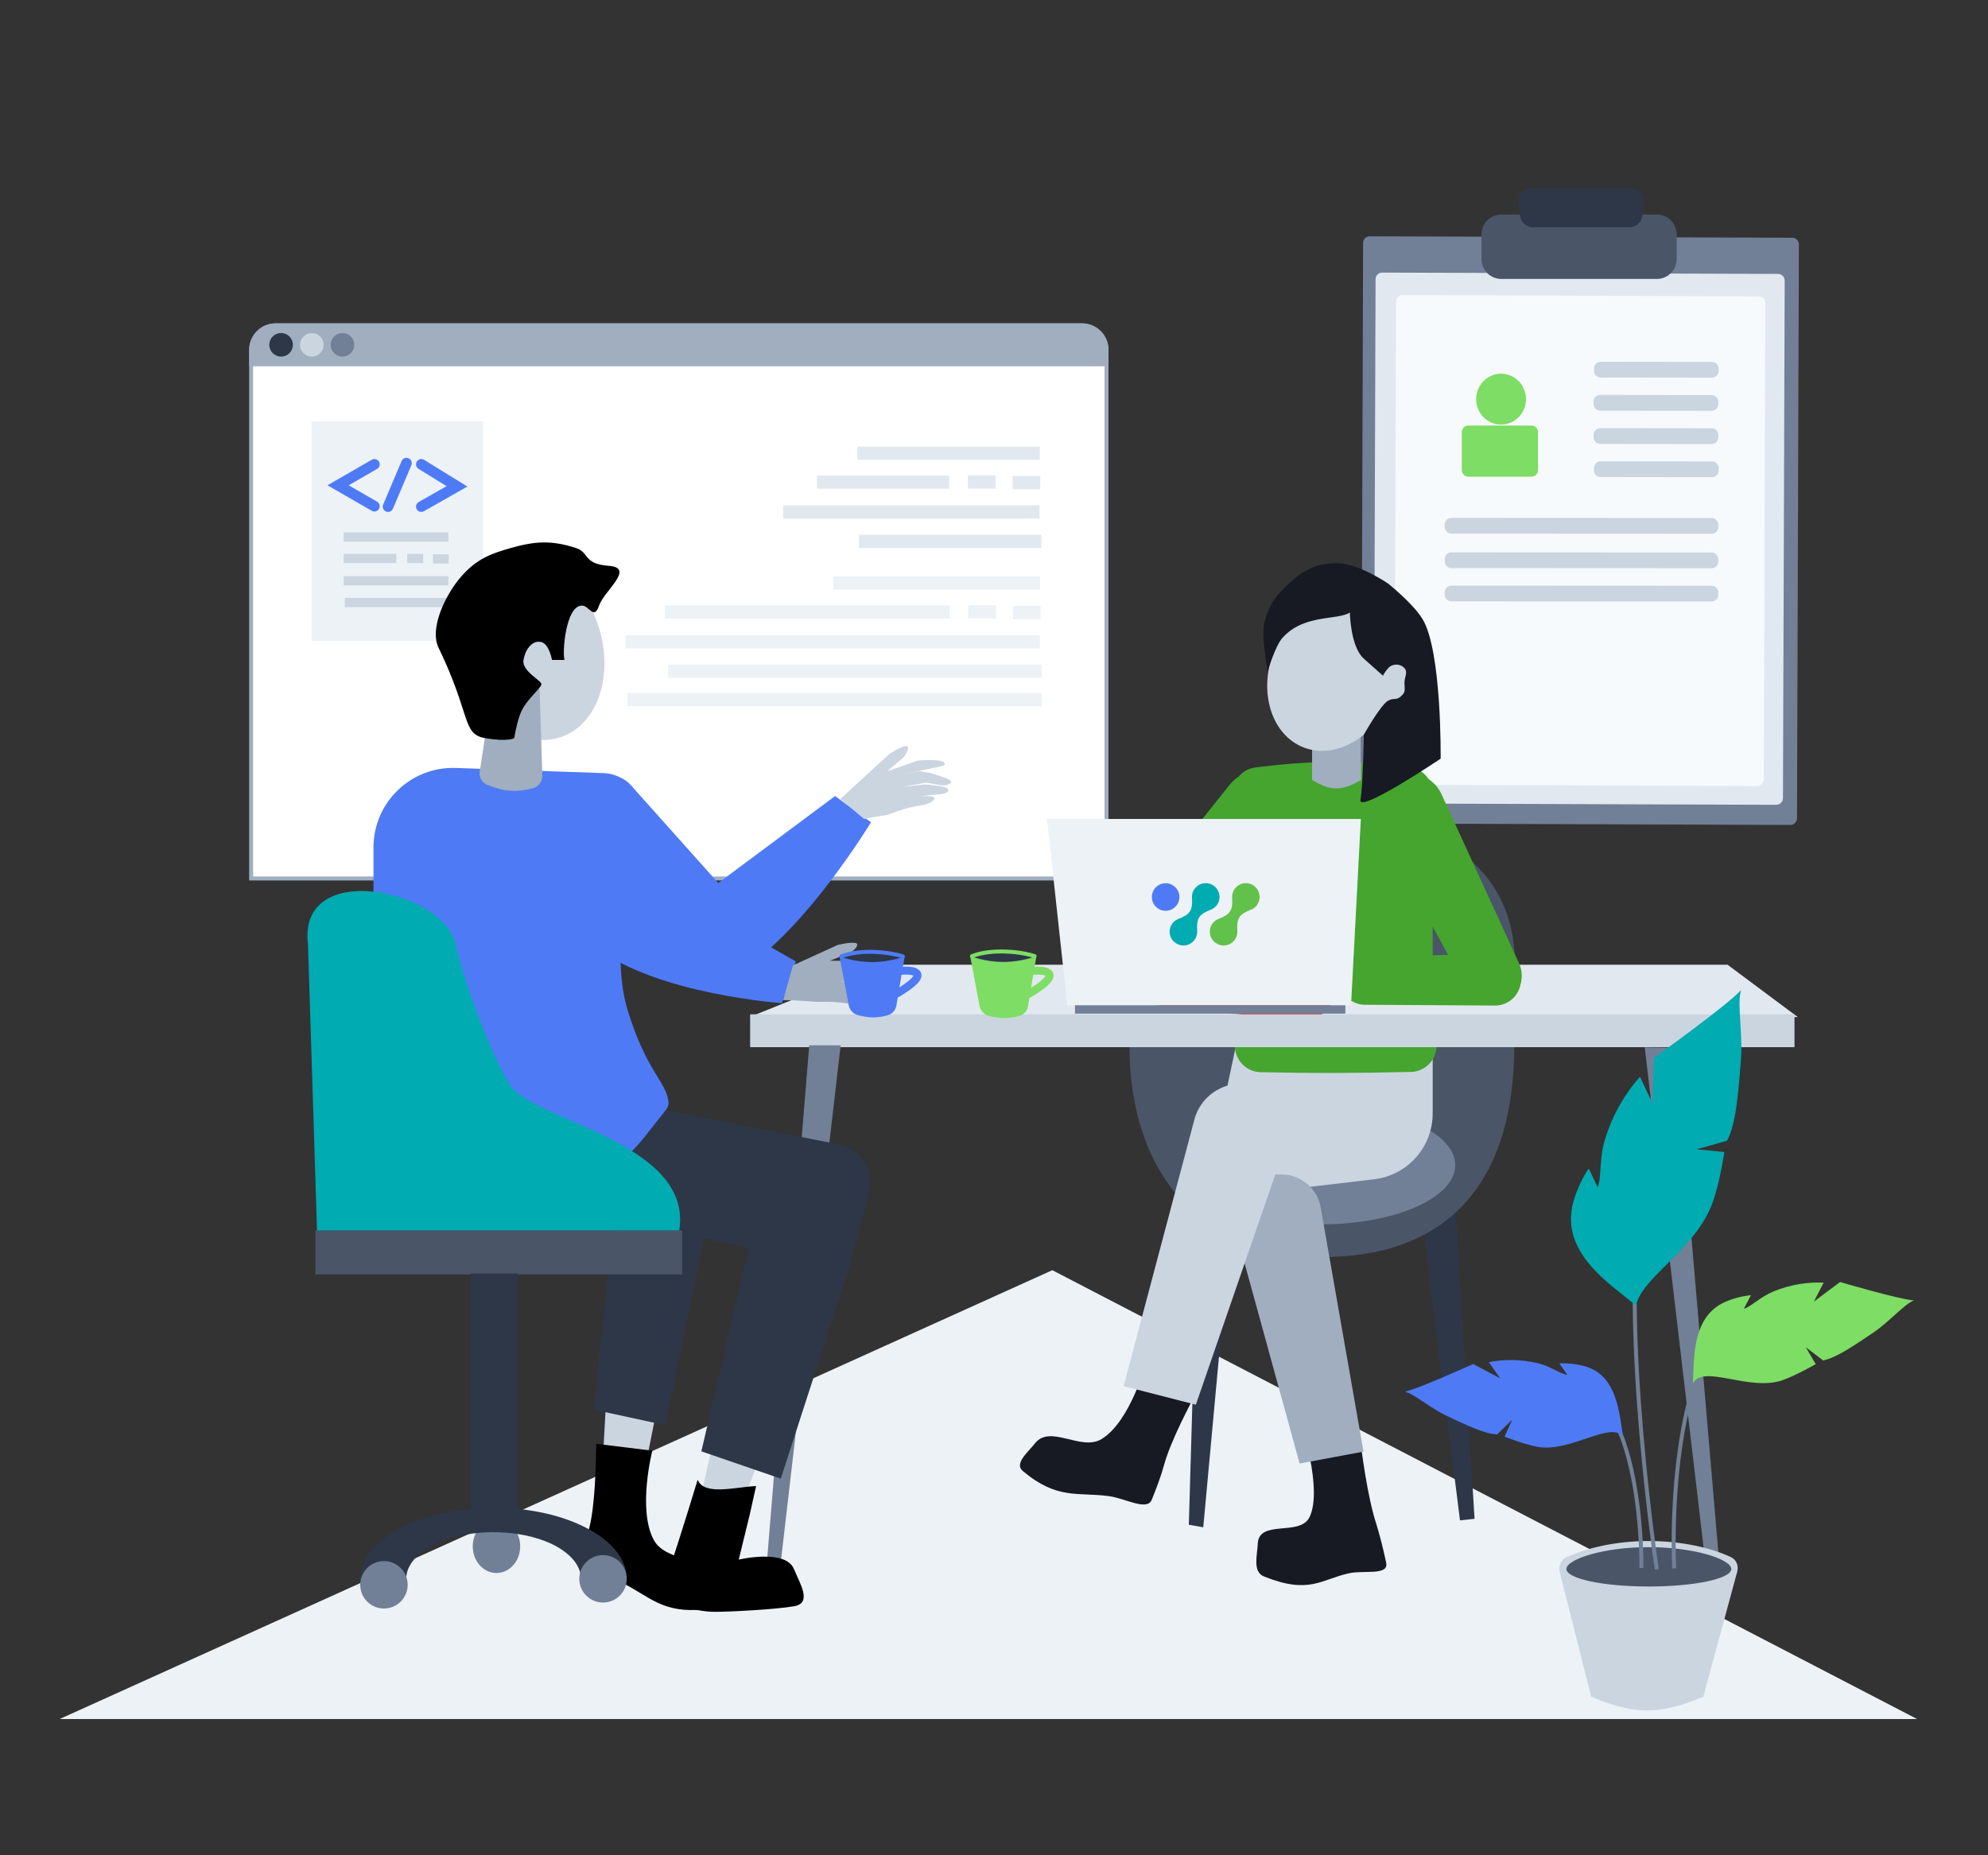 <svg xmlns="http://www.w3.org/2000/svg" xmlns:xlink="http://www.w3.org/1999/xlink" id="Layer_1" x="0px" y="0px" viewBox="0 0 1500 1400" style="enable-background:new 0 0 1500 1400;" xml:space="preserve"><rect x="0" y="0" width="1500" height="1400" fill="#333333" stroke="none"/><style type="text/css">	.st0{fill:#FFFFFF;stroke:#A0AEC0;stroke-width:3;}	.st1{fill:#A0AEC0;}	.st2{fill:#2D3748;}	.st3{fill:#CBD5E0;}	.st4{fill:#718096;}	.st5{fill:#EDF2F7;}	.st6{fill:none;stroke:#CBD5E0;stroke-width:7;}	.st7{fill:none;stroke:#4E7BF5;stroke-width:8;stroke-linecap:round;}	.st8{fill:none;stroke:#EDF2F7;stroke-width:10;}	.st9{fill:none;stroke:#E2E8F0;stroke-width:10;}	.st10{fill:#E2E8F0;}	.st11{fill:#F7FAFC;}	.st12{fill:#7EDD64;}	.st13{fill:#4A5568;}	.st14{fill:#171923;}	.st15{fill:#45A52F;}	.st16{fill:#D62F2F;}	.st17{fill:none;stroke:#7EDD64;stroke-width:3;stroke-linecap:round;stroke-linejoin:round;}	.st18{fill:none;stroke:#7EDD64;stroke-width:6;stroke-linecap:round;}	.st19{fill:none;stroke:#718096;stroke-width:3;}	.st20{fill:#4E7BF5;}	.st21{fill:#00ABB1;}	.st22{fill:none;stroke:#4E7BF5;stroke-width:3;stroke-linecap:round;stroke-linejoin:round;}	.st23{fill:none;stroke:#4E7BF5;stroke-width:6;stroke-linecap:round;}	.st24{fill:#62C14A;}</style><path class="st0" d="M189.5,264c0-10.2,8.3-18.5,18.5-18.5h608.4c10.2,0,18.5,8.3,18.5,18.5v398.9H189.5V264z"></path><path class="st1" d="M188,264c0-11,9-20,20-20h608.4c11,0,20,9,20,20v12.4H188V264z"></path><circle class="st2" cx="212.1" cy="260.2" r="8.9"></circle><circle class="st3" cx="235.3" cy="260.2" r="8.9"></circle><circle class="st4" cx="258.4" cy="260.2" r="8.9"></circle><rect x="235" y="318" class="st5" width="129.5" height="165.6"></rect><path class="st6" d="M259.3,405.3h79"></path><path class="st6" d="M259.3,421.4H299"></path><path class="st6" d="M307.3,421.4h12"></path><path class="st6" d="M326.6,421.8h12"></path><path class="st6" d="M259.3,438.3h79"></path><path class="st6" d="M260.1,454.7h79"></path><path class="st7" d="M282.5,382l-27.4-15.8l27.4-15.8"></path><path class="st7" d="M317.9,382.3l26.9-15.3l-26.9-16.6"></path><path class="st7" d="M306.7,349.5l-13.9,32.8"></path><path class="st8" d="M628.7,440h156"></path><path class="st8" d="M501.7,461.8l214.8,0"></path><path class="st8" d="M730.6,461.7h20.9"></path><path class="st8" d="M764.3,462.2h20.9"></path><path class="st8" d="M472,484.3h312.6"></path><path class="st8" d="M473.3,527.9H786"></path><path class="st8" d="M504.1,506.5H786"></path><path class="st9" d="M646.9,342h137.6"></path><path class="st9" d="M616.4,363.8h99.8"></path><path class="st9" d="M730.3,363.7h20.9"></path><path class="st9" d="M764,364.2h20.9"></path><path class="st9" d="M591,386.3h193.3"></path><path class="st9" d="M648.1,408.5h137.6"></path><path class="st4" d="M1033.5,178.3l318.8,1.1c2.8,0,5,2.3,5,5l-1.4,433.1c0,2.8-2.3,5-5,5l-318.8-1.1c-2.8,0-5-2.3-5-5l1.4-433.1  C1028.5,180.5,1030.7,178.3,1033.5,178.3z"></path><path class="st10" d="M1042.9,205.7l298.7,1c2.8,0,5,2.3,5,5l-1.3,390.6c0,2.8-2.3,5-5,5l-298.7-1c-2.8,0-5-2.3-5-5l1.3-390.6  C1037.9,207.9,1040.1,205.7,1042.9,205.7z"></path><path class="st11" d="M1058.4,222.7l268.6,0.9c2.8,0,5,2.3,5,5l-1.2,359.5c0,2.8-2.3,5-5,5l-268.6-0.9c-2.8,0-5-2.3-5-5l1.2-359.5  C1053.4,224.9,1055.7,222.7,1058.4,222.7z"></path><path class="st3" d="M1296.5,303.1l0,1.9c0,2.8-2.3,5-5,5l-84.1-0.1c-2.8,0-5-2.2-5-5l0-1.9c0-2.8,2.3-5,5-5l84.1,0.1  C1294.2,298.1,1296.5,300.3,1296.5,303.1z"></path><path class="st3" d="M1296.8,278.1l0,1.9c0,2.8-2.3,5-5,5l-84.1-0.1c-2.8,0-5-2.2-5-5l0-1.9c0-2.8,2.3-5,5-5l84.1,0.1  C1294.6,273.1,1296.8,275.4,1296.8,278.1z"></path><path class="st3" d="M1296.5,395.9l0,1.9c0,2.8-2.3,5-5,5l-196.4-0.1c-2.8,0-5-2.2-5-5l0-1.9c0-2.8,2.3-5,5-5l196.4,0.1  C1294.2,390.9,1296.5,393.1,1296.5,395.9z"></path><path class="st3" d="M1296.5,328.2l0,1.9c0,2.8-2.3,5-5,5l-84.1-0.1c-2.8,0-5-2.2-5-5l0-1.9c0-2.8,2.3-5,5-5l84.1,0.1  C1294.2,323.1,1296.5,325.4,1296.5,328.2z"></path><path class="st3" d="M1296.5,421.9l0,1.9c0,2.8-2.3,5-5,5l-196.4-0.1c-2.8,0-5-2.2-5-5l0-1.9c0-2.8,2.3-5,5-5l196.4,0.1  C1294.2,416.9,1296.5,419.2,1296.5,421.9z"></path><path class="st3" d="M1296.8,353.2l0,1.9c0,2.8-2.3,5-5,5l-84.1-0.1c-2.8,0-5-2.2-5-5l0-1.9c0-2.8,2.3-5,5-5l84.1,0.1  C1294.6,348.2,1296.8,350.5,1296.8,353.2z"></path><path class="st3" d="M1296.5,447l0,1.9c0,2.8-2.3,5-5,5l-196.4-0.1c-2.8,0-5-2.2-5-5l0-1.9c0-2.8,2.3-5,5-5l196.4,0.1  C1294.2,442,1296.5,444.2,1296.5,447z"></path><ellipse class="st12" cx="1132.6" cy="301.2" rx="18.8" ry="19.2"></ellipse><path class="st12" d="M1160.5,326.1c0-2.8-2.2-5-5-5H1108c-2.8,0-5,2.2-5,5v28.6c0,2.8,2.2,5,5,5h47.5c2.8,0,5-2.2,5-5V326.1z"></path><path class="st13" d="M1132.8,161.9h117.3c8.3,0,15,6.7,15,15v18.6c0,8.3-6.7,15-15,15h-117.3c-8.3,0-15-6.7-15-15v-18.6  C1117.8,168.6,1124.5,161.9,1132.8,161.9z"></path><path class="st2" d="M1145.8,153.2c-0.7-6,3.9-11.2,9.9-11.2h75c6.1,0,10.8,5.4,9.9,11.5l-1.4,9.5c-0.7,4.9-4.9,8.5-9.9,8.5h-72.5  c-5.1,0-9.3-3.8-9.9-8.8L1145.8,153.2z"></path><path class="st5" d="M794,958.5L45,1297.2h1401.5L794,958.5z"></path><path class="st10" d="M663.5,728l-98,39.5h791l-53-39.5H663.5z"></path><path class="st2" d="M1097.4,899.5l15.2,246.6l-11,1.2l-30.8-245.9L1097.4,899.5z"></path><path class="st2" d="M930.5,907l-22.6,245.5l-10.9-1.9l7.3-249.3L930.5,907z"></path><path class="st13" d="M1142.6,788.2c0,108.3-53.6,160.4-145.2,160.4c-80.2,0-145.2-52.1-145.2-160.4  C1067.5,788.2,1142.6,788.2,1142.6,788.2z"></path><path class="st13" d="M853,727c0-76.3,53.5-113,145-113c80.1,0,145,36.7,145,113C928,727,853,727,853,727z"></path><ellipse class="st4" cx="996.9" cy="879.2" rx="101.1" ry="44.7"></ellipse><path class="st14" d="M904.7,1046.9l-39.4-20.4c0,0-11.9,45.9-34.1,59.4c-15.6,9.5-38.8-11.4-50.3,3.3c-5.1,6.5-15.9,15.2-9.2,20.8  c26.1,22,41.5,15.8,65,19c12.6,1.7,28.7,11.4,32.3,2.8c3.5-8.6,7.1-18.2,9.2-25.9c5-18.4,19.1-45,26.4-58.7L904.7,1046.9z"></path><path class="st14" d="M1025.4,1080.1l-44.2-7.7c0,0,17.1,51.2,6.9,72.4c-7.2,15-38.4,1.3-39.1,20.3c-0.3,8.4-4.1,20.9,4.7,24.5  c34.2,13.8,43.1,2.2,64.2-2.4c11.3-2.5,30.1,2,28-8c-2.1-10-4.9-21.1-7.6-29.7c-6.6-20.6-10.7-52.6-12.8-69.2L1025.4,1080.1z"></path><path class="st3" d="M934.9,778H1081v62.2c0,25.4-19,46.7-44.2,49.7L908,905L934.9,778z"></path><path class="st15" d="M930,598.8c0-10,7.4-18.5,17.3-19.7c41.2-5.1,71-5.8,116.6-0.1c9.8,1.2,17.1,9.7,17.1,19.6v131.9  c0,9.5-6.7,17.8-16.1,19.4c-47.2,8.3-77.4,7.8-119,0.1c-9.3-1.7-15.9-9.9-15.9-19.4V598.8z"></path><path class="st15" d="M931.8,789.2c56.5-1,89.3-1.2,152.2-0.3c0,10.9-8.7,19.8-19.5,20c-44.3,1-74,1-113.1,0.2  C940.5,809,931.8,800.1,931.8,789.2z"></path><path class="st15" d="M1039.6,622.9c-7.1-13-2.2-29.2,10.8-36.2c13.7-7.3,30.7-1.6,37.2,12.5l58.6,127.8c2.8,6,2.7,12.9-0.3,18.9  c-7.9,16-30.7,16.4-39.2,0.7L1039.6,622.9z"></path><path class="st15" d="M1029.5,758.2c-9.9-0.1-17.9-8.1-17.8-18.1c0.1-9.7,7.8-17.6,17.5-17.8l98.3-2.7c11-0.3,20.1,8.5,20.1,19.6  c0,10.9-8.8,19.7-19.7,19.6L1029.5,758.2z"></path><path class="st16" d="M985.9,719.4c14,2,23.7,15,21.7,29c-2,13.7-14.4,23.3-28.2,21.8l-132.9-14.4c-15.6-1.7-26.8-16-24.6-31.6  c2.1-15.4,16.4-26.1,31.7-23.9L985.9,719.4z"></path><path class="st15" d="M967.8,587.6L967.8,587.6c12.3,9.7,14.4,27.5,4.6,39.8l-81.1,101.8c-9.8,12.3-27.7,14.3-40,4.6l0,0  c-12.3-9.7-14.4-27.5-4.6-39.8l81.1-101.8C937.6,579.9,955.5,577.9,967.8,587.6z"></path><path class="st1" d="M990,541h37v47.6c-14.5,8.2-22.5,8.7-37,0V541z"></path><ellipse transform="matrix(0.368 -0.93 0.93 0.368 162.439 1256.184)" class="st3" cx="1005.4" cy="508.6" rx="59.8" ry="47.4"></ellipse><ellipse transform="matrix(0.368 -0.93 0.93 0.368 187.274 1306.604)" class="st3" cx="1054.9" cy="515.5" rx="14.4" ry="11.4"></ellipse><path class="st14" d="M1029,497c-10.2-9.1-10.5-35-10.5-35s-0.8,2.1-13.5,3.8c-14.7,1.9-27.7,4.6-37.5,15.7c-5.3,6-11,25-11,25  s-5.1-26.6-2.4-37c2.9-11.3,7.3-18.2,15-25.9c12.1-12,22.5-18.7,39.6-18.6c16.8,0.2,38.7,15.4,38.7,15.4s18.8,15,25.9,26.7  c14.7,24.1,13.7,105.4,13.7,105.4s-62.5,42-60.5,31s2.5-49,2.5-49s12.8-22.8,18.4-25.8c4.2-2.3,6,0,9.6-3.2c4-3.5,2.7-5.1,2.7-10.4  c0-4.2,2.8-7.7,0-10.9c-3.2-3.6-9.1-3.6-12.3,0c-2.8,3.2-3.9,5.7-3.9,5.7S1039.2,506.1,1029,497z"></path><path class="st1" d="M931.1,924.2c-5.2-19.1,9.1-38,29-37.9l6.9,0c14.6,0,27,10.5,29.5,24.8l32.3,184.3l-48.2,9L931.1,924.2z"></path><path class="st3" d="M969.8,864.4c6.8-19.8-4.8-40.9-25.1-45.7c-19.1-4.5-38.5,7.1-43.5,26.1L847.8,1046l54.5,14L969.8,864.4z"></path><rect x="566" y="765.4" class="st3" width="788" height="24.8"></rect><path class="st4" d="M634.3,788.8L586.1,1205h-9.6l34.1-416.2H634.3z"></path><path class="st4" d="M1264,790.7l35.6,416.4l-9.5,0.6L1241,790.4L1264,790.7z"></path><path class="st5" d="M790,618h236.8l-7.4,140.6H805.3L790,618z"></path><rect x="811.1" y="758.6" class="st4" width="204" height="6.3"></rect><path class="st2" d="M781.2,721.9c-9.4-2.4-31.9-5.8-47.2,0C742.2,726.8,763.1,733.6,781.2,721.9z"></path><path class="st12" d="M782,721.4c0,0-10.7,4.5-24.9,4.5c-14.2,0-25.1-4.5-25.1-4.5l7.1,37.6c0.7,3.6,3.3,6.6,6.8,7.5  c8.4,2.2,14.8,2.4,23.3,0.1c3.5-1,6-4,6.5-7.6L782,721.4z"></path><path class="st17" d="M780.6,721.5c-9.8-3.3-32.1-5.9-47.2,0"></path><path class="st18" d="M779.2,732.6c10.2-0.9,23.9,1.4-2.8,17.3"></path><path class="st3" d="M1310.8,1185.9c1.2-4.4-0.7-9-4.8-10.9c-31.8-14.8-84.8-17.5-124.1,0.1c-4.2,1.9-6.2,6.6-5.1,11l23.8,94.3  c31.8,13.2,50.2,14.3,84.6,0L1310.8,1185.9z"></path><path class="st13" d="M1181.9,1184c0,7.3,27.8,13.2,62.2,13.2c34.3,0,62.2-5.9,62.2-13.2c0-7.3-27.8-16.5-62.2-16.5  C1209.7,1167.4,1181.9,1176.7,1181.9,1184z"></path><path class="st19" d="M1263.2,1183.5c-2.6-64.1,7.1-193,66.8-195.4"></path><path class="st19" d="M1238.5,1183.2c0.2-44.9-9.9-134.7-51.4-134.9"></path><path class="st19" d="M1250.1,1184.3c-12.6-87.2-30.2-271.1,0-309.3s42.4-46,44.7-45.1"></path><path class="st20" d="M1201,1032.9c20,9.5,21,36,23.7,51.5c-8.8-12.8-39.6,11.9-64.6,7.4c-10-1.8-24.9-7.7-24.9-7.7l5.9-12.9  l-11.5,11.2c-9.6-0.3-23.8-7.3-38.2-14.1c-12.8-6.1-24.1-16.4-31.4-18.1c10.8-2.4,51.6-20.9,51.6-20.9l20.3,10.8l-8.5-12.2  c10.1-2,23.3-2.6,37.5,0.9c8.9,2.2,16.9,8.2,21.7,8.7l-6-8.7C1179.6,1028.6,1192.3,1028.7,1201,1032.9z"></path><path class="st12" d="M1296.1,985.5c-19.7,13.3-17.7,41.6-18.8,58.5c7.8-15,42.3,6.3,67.7-2.5c10.2-3.6,25-12.1,25-12.1l-7.5-12.8  l13.1,10c9.9-1.9,23.9-11.6,38-21.1c12.5-8.5,23.1-21.3,30.5-24.2c-11.5-0.8-55.7-13.9-55.7-13.9l-19.8,14.8l7.4-14.3  c-10.7-0.5-24.4,0.9-38.7,7c-8.9,3.8-16.6,11.4-21.5,12.7l5.3-10.2C1317.8,977.5,1304.7,979.7,1296.1,985.5z"></path><path class="st21" d="M1185.5,916.1c-2.7,32.9,30.8,53.9,48.8,69c5.5-22.4,45.2-42.2,58-77.9c5.2-14.3,8.8-37.9,8.8-37.9l-21.1-2  l23.1-6.5c6.8-12.6,8.5-36.2,10.4-59.8c1.8-21-3.1-43.3,0.2-53.9c-11.2,12.2-65.7,51.1-65.7,51.1l-1.2,34.3l-9.4-20  c-10.2,11.5-20.9,28.1-26.9,49.1c-3.8,13.1-2.1,27.8-5,34.4l-6.7-14.2C1196,885.2,1186.6,901.8,1185.5,916.1z"></path><path class="st20" d="M451.9,641l-16.2,40.9c-4.5,11.4,2.3,24.8,12.3,31.8c0.8,0.6,1.6,1.2,2.5,1.8C496.8,750.5,590,757,590,757  l10.5-31.5L451.9,641z"></path><path class="st2" d="M655.7,900.8c4.6-16.8-6.1-33.9-23.2-37.3l-187.8-37l-113,64.7L640.2,958L655.7,900.8z"></path><path class="st13" d="M443.9,587.3l-72.4-10.8l86.2,103.8l57.5-39.4L443.9,587.3z"></path><path class="st20" d="M420.2,890.9c52.9-10.1,51.4-14.8,82.2-53.3c1.4-1.8,2.3-4,2-6.3c-1.9-15.3-16.6-22.7-30.8-68.9  c-11.8-38.6-2.4-93.3,10.1-139.5c5.2-19.2-8.4-38.7-28.3-39.5L344,579.5c-34-1.2-62.2,26-62.2,60v44.1c0,0.8,0.1,1.6,0.3,2.3  l47.5,197.6c1.1,4.5,5.1,7.7,9.7,7.7h79C419,891.1,419.6,891,420.2,890.9z"></path><path class="st20" d="M475.7,592.2c-6.7-7.4-17.8-8.8-26.1-3.3l-58.9,39.5l121.8,94.2l59.4-22.8L475.7,592.2z"></path><path class="st20" d="M490,705l32.7,29.4c9.1,8.2,24,6.5,34.1-0.4c0.8-0.6,1.7-1.1,2.6-1.7c49-31.1,97.8-111.8,97.8-111.8  l-27.1-19.8L490,705z"></path><path class="st3" d="M577.2,1089.4l-37-10.8l-14.7,65.2l27.6,9.3L577.2,1089.4z"></path><path class="st3" d="M495.5,1063.8l-38.3-4.5l-3.7,66.7l28.7,4.6L495.5,1063.8z"></path><path class="st2" d="M641.7,953.6l-75-19.5l-37.5,161.1l59.9,20.6L641.7,953.6z"></path><path class="st2" d="M540.2,892.1L467.9,881l-20.1,182.7l54,11.7L540.2,892.1z"></path><path d="M449.9,1089.5l42.3,5.2c0,0-11.3,44,1,67.2c8.6,16.4,37.6,12.1,40.4,30.4c1.2,8.2,6.2,21.2-2,22.1  c-31.9,3.5-41.8-10.1-62.9-20.4c-11.3-5.5-29.2-6.6-28.2-15.5c1-9,2.5-18.8,4.3-26.2c4.3-17.8,4.8-47.2,5.1-62.4L449.9,1089.5z"></path><path d="M526.4,1116.6c4.8,12.4,28.8,5.4,44.1,4.8l-4.8,21.5l-8.3,34c0,0,35.4-8.4,41.7,7.2c4.6,11.2,13.9,25.6,0,28  c-13.9,2.4-48.3,4.2-59.6,4.2c-17.9,0-38.7-8.9-38.7-8.9s0.2-11.7,4.2-23.2C513.3,1160,526.4,1116.6,526.4,1116.6z"></path><ellipse class="st4" cx="374.6" cy="1166.9" rx="17.9" ry="20.1"></ellipse><path class="st13" d="M514.8,928.5H238v33.2h276.7V928.5z"></path><path class="st2" d="M354.9,961v180.1c0,5.5,4.5,10,10,10h15.8c5.5,0,10-4.5,10-10V961H354.9z"></path><path class="st21" d="M384.7,818.6c16.9,27.2,138.5,42.9,127.8,109.9H239.2l-6.8-215.5c-8.4-65.7,103.4-41.3,111.5,0  C348,733.4,367.8,791.4,384.7,818.6z"></path><path class="st2" d="M271.9,1191.4c0-13.9,10.1-27.3,28.3-37.3c18.1-10,42.9-15.8,68.9-16.3c26.1-0.5,51.5,4.5,70.8,13.9  c19.3,9.3,31.1,22.3,32.8,36.2l-34.5,1.2c-1.1-9.1-8.8-17.6-21.5-23.8c-12.7-6.1-29.3-9.4-46.4-9.1c-17.1,0.3-33.3,4.1-45.2,10.7  c-11.9,6.6-18.6,15.3-18.6,24.5H271.9z"></path><circle class="st4" cx="455" cy="1191.4" r="17.9"></circle><circle class="st4" cx="289.7" cy="1195.9" r="17.9"></circle><ellipse transform="matrix(0.949 -0.316 0.316 0.949 -133.89 151.665)" class="st3" cx="400.4" cy="488.4" rx="53.6" ry="71.3"></ellipse><path class="st1" d="M407.2,521.8c-0.1-4.3-3.1-8-7.3-9l-15.4-3.8c-5.8-1.5-11.8,2.5-12.7,8.5l-9.8,64.6c-0.6,4.2,1.4,8.3,5.3,9.9  c12.7,5.4,22.2,6.1,34.8,2.8c4.4-1.2,7.3-5.3,7.1-9.8L407.2,521.8z"></path><path d="M439.5,457c4.9,0.3,8.8,11,12.5,0c3.7-11,27.5-28.5,7.5-30s-14.4-10.1-25-13.5c-18.2-5.9-30.6-5.2-49,0  c-16,4.5-25.9,8.6-37,21c-11.5,12.8-25,39.1-17.5,54.5c24.5,50.5,17.5,65,35,68c17.5,3,22,0,22,0s2-13,5.5-20.5  c4.1-8.8,14.5-17,15-20s-14.9-9.7-13.5-18.5c1.2-7.4,6.3-15.3,13.5-13.5c5.9,1.5,8,13.5,8,13.5h9.5  C424.1,493.8,426.6,456.2,439.5,457z"></path><path class="st3" d="M652,618c9.5-1.9,16.8-2.9,17.7-3.1c0.9-0.3,13.6-5.7,25.6-7.2c5.7-0.7,11.9-4.3,9.1-6.3  c-1-0.8-4.9-0.7-9.5-0.4c2.6-0.5,7.7-1.3,14.7-1.6c8.4-1.3,6.4-4.5,3.3-5.4c-3.2-1-11.6-1.8-15.4-2.1l-17.2,2.1l18.5-3.4l11.4,2  c4.2,0.3,8.8-1.2,7.1-3.4c-1.7-2.1-12.3-4.7-15.2-5.9l-8.5-1.4l-13.4,2.6l28-5.8c1-0.3,7.1-1.2,3.8-3.6c-3.4-2.6-19.5-1.2-19.5-1.2  l-23,8.1l9.5-8.2c3.5-2.3,6.9-7.6,6-10.1c-0.9-2.6-9.6,2.5-13.9,5.2L634,602.9L652,618z"></path><path class="st1" d="M590.9,754.7c11.5,0,23.4,1.2,24.4,1.3c0.9,0.1,14.7-0.8,26.5,1.7c5.6,1.2,12.6-0.1,10.7-3  c-0.7-1.1-4.4-2.3-8.8-3.5c2.7,0.4,7.7,1.4,14.4,3.4c8.4,1.5,7.6-2.1,4.9-4c-2.7-2-10.3-5.5-13.8-7l-16.9-3.7l18.6,2.9l10.1,5.7  c3.8,1.6,8.7,1.8,7.8-0.8c-0.9-2.6-10-8.5-12.4-10.6l-7.5-4.1l-13.5-2l28.4,3.8c1.1,0.1,7,1.2,4.7-2.2c-2.4-3.6-18-7.6-18-7.6  l-24.4,0l11.7-4.6c4-1,9-4.8,9-7.6c0-2.7-9.9-0.9-14.8,0.3l-33.7,15.4L590.9,754.7z"></path><path class="st20" d="M372.9,602.7c-6.7-7.4-17.8-8.8-26.1-3.3L288,638.9l121.8,94.2l59.4-22.8L372.9,602.7z"></path><path class="st2" d="M681.8,722.1c-9.2-2.4-31.4-5.7-46.4,0C643.4,726.8,664,733.5,681.8,722.1z"></path><path class="st20" d="M682.6,721.6c0,0-10.5,4.4-24.5,4.4s-24.7-4.4-24.7-4.4l7,36.9c0.7,3.6,3.3,6.6,6.8,7.5  c8.2,2.2,14.5,2.4,22.7,0.1c3.5-1,6-4,6.5-7.6L682.6,721.6z"></path><path class="st22" d="M681.2,721.7c-9.6-3.2-31.5-5.8-46.4,0"></path><path class="st23" d="M679.8,732.6c10-0.9,23.5,1.3-2.8,17"></path><g>	<path class="st24" d="M947.4,669.5c-4.1-4.1-10.7-4.1-14.7,0c-2.2,2.2-3.2,5.1-3,8l0,0c0.6,9.4-1.4,12.5-10.2,15.9l0,0   c-1.3,0.5-2.5,1.3-3.6,2.3c-4.1,4.1-4.1,10.7,0,14.7c4.1,4.1,10.7,4.1,14.7,0c2.2-2.2,3.2-5.1,3-8l0,0c-0.6-9.4,1.4-12.5,10.2-15.9   l0,0c1.3-0.5,2.5-1.3,3.6-2.3C951.4,680.2,951.4,673.6,947.4,669.5z"></path>	<circle class="st20" cx="879.5" cy="676.9" r="10.4"></circle>	<path class="st21" d="M917.1,669.5c-4.1-4.1-10.7-4.1-14.7,0c-2.2,2.2-3.2,5.1-3,8l0,0c0.6,9.4-1.4,12.5-10.2,15.9l0,0   c-1.3,0.5-2.5,1.3-3.6,2.3c-4.1,4.1-4.1,10.7,0,14.7c4.1,4.1,10.7,4.1,14.7,0c2.2-2.2,3.2-5.1,3-8l0,0c-0.6-9.4,1.4-12.5,10.2-15.9   l0,0c1.3-0.5,2.5-1.3,3.6-2.3C921.2,680.2,921.2,673.6,917.1,669.5z"></path></g></svg>